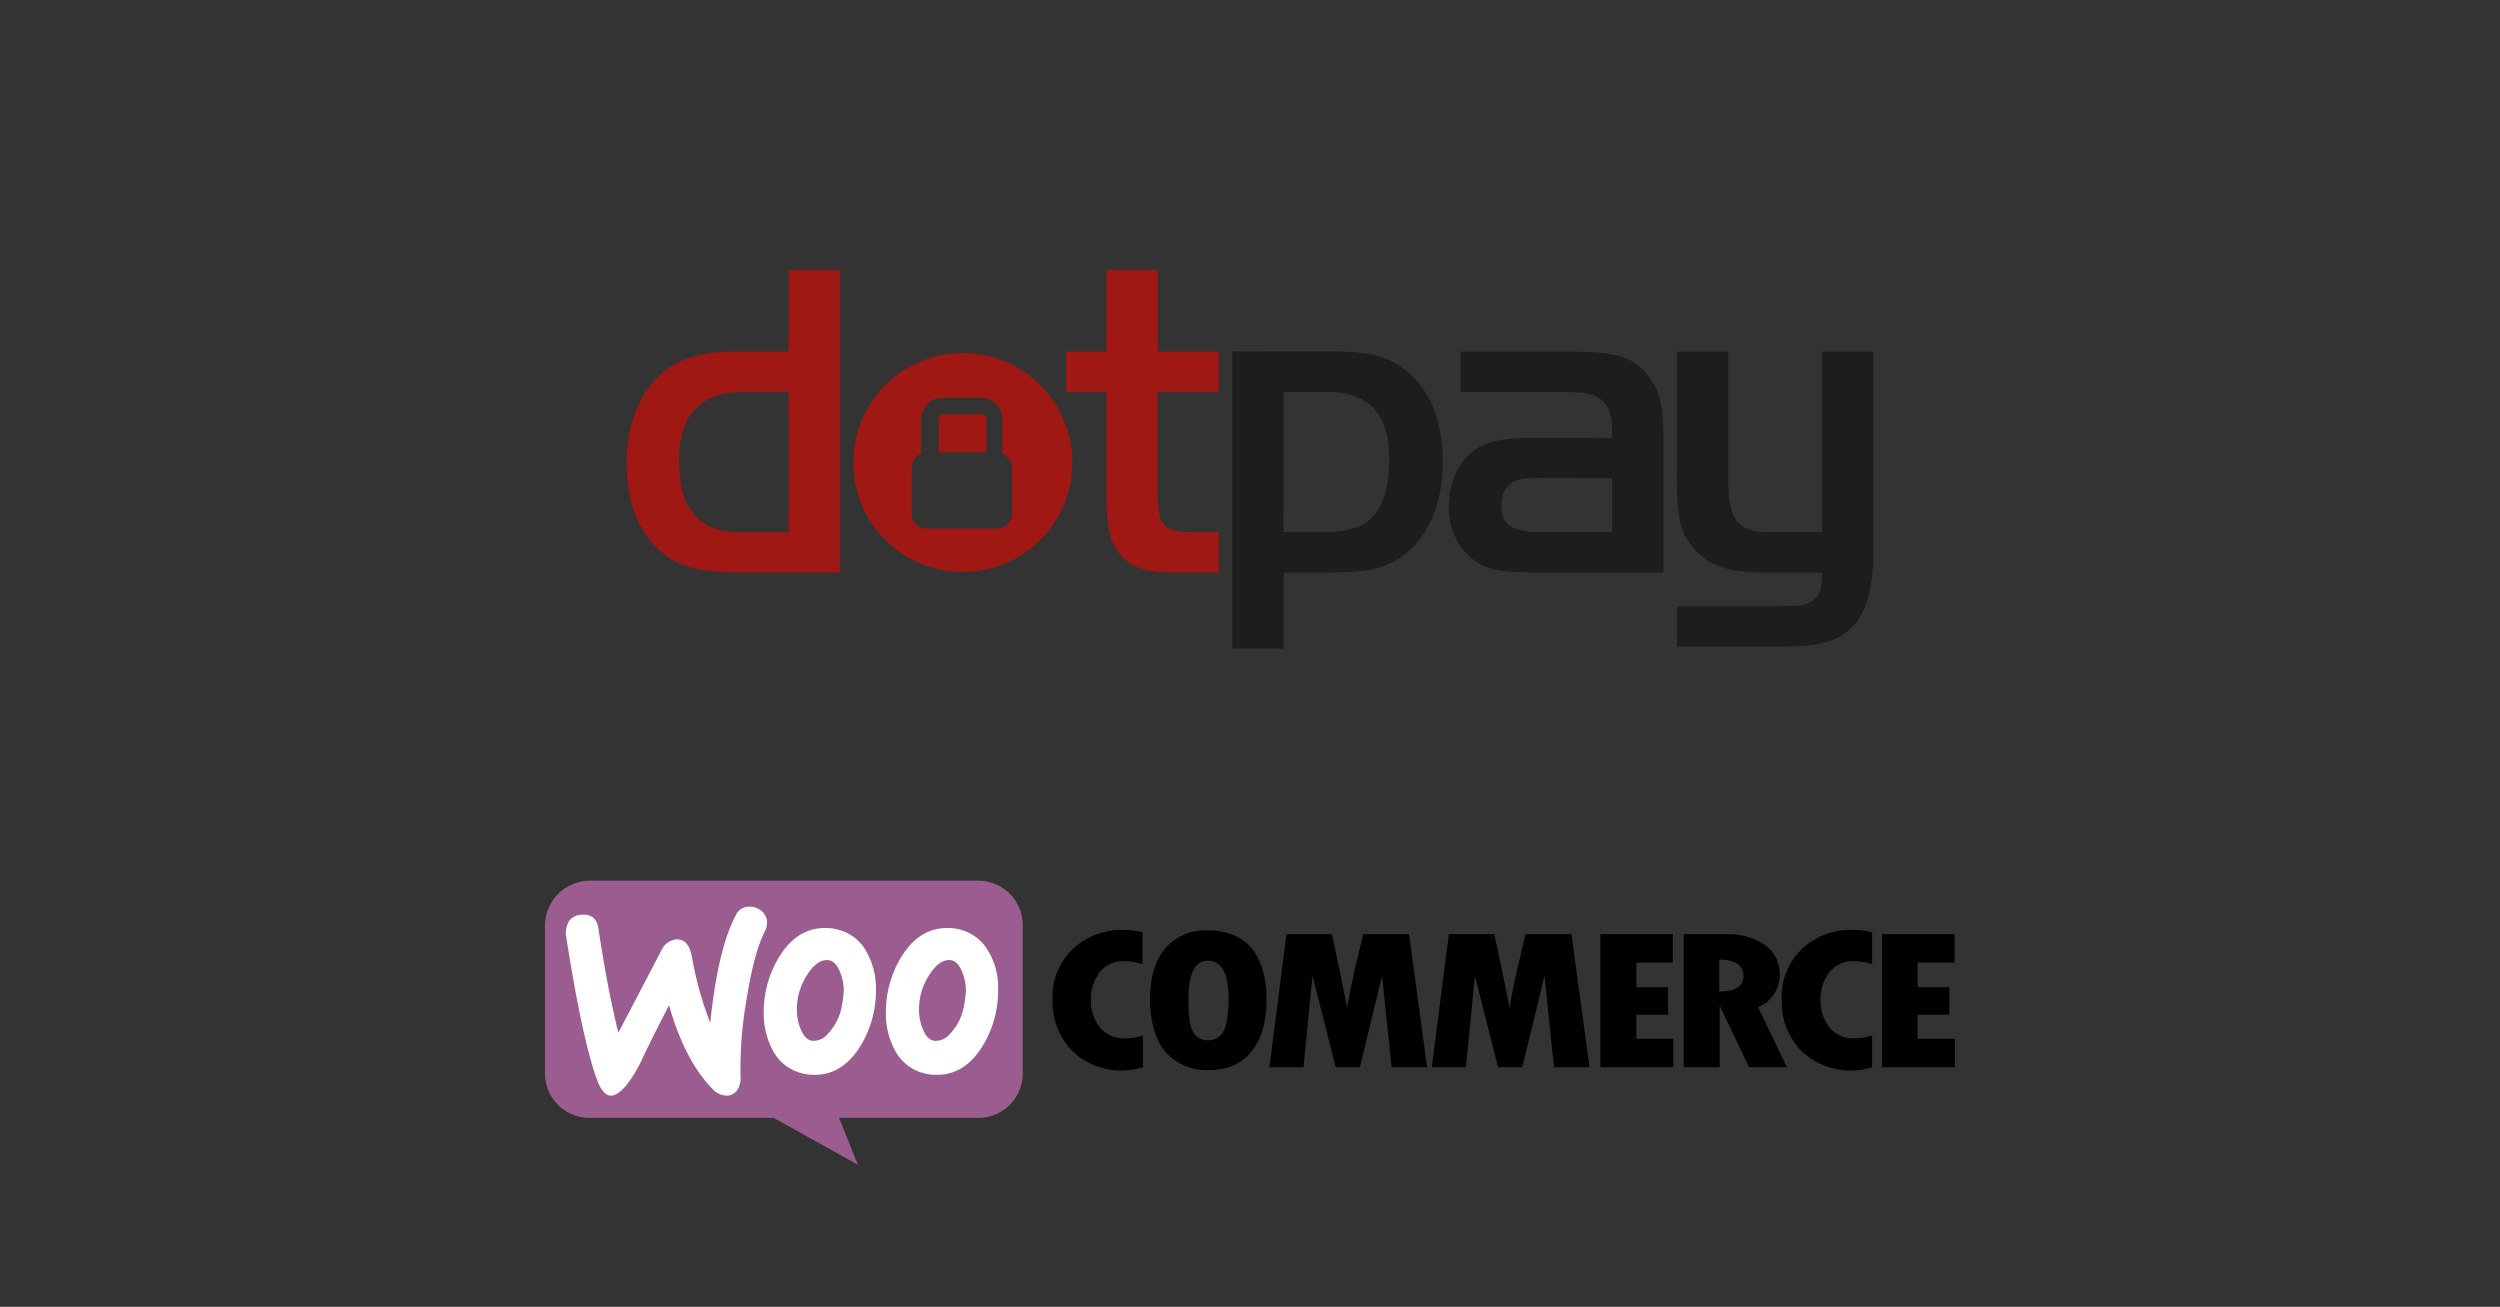 <?xml version="1.0" encoding="UTF-8"?> <svg xmlns="http://www.w3.org/2000/svg" id="Warstwa_1" data-name="Warstwa 1" viewBox="0 0 528 276"><rect x="0" y="0" width="528" height="276" fill="#333333" stroke="none"/> <defs> <style>.cls-1{fill:#9b5c8f;}.cls-2{fill:#fff;}.cls-3{fill:#a01813;}.cls-4{fill:#1d1d1b;}.cls-5{fill:none;}</style> </defs> <title>Obszar roboczy 1</title> <g id="woo_logo" data-name="woo logo"> <path class="cls-1" d="M124.6,186h82a9.39,9.39,0,0,1,9.4,9.4v31.3a9.39,9.39,0,0,1-9.4,9.4H177.2l4,9.9-17.8-9.9H124.5a9.39,9.39,0,0,1-9.4-9.4V195.4A9.54,9.54,0,0,1,124.6,186Z"></path> <path class="cls-2" d="M120.2,194.5a3.31,3.31,0,0,1,2.6-1.3q3.15-.3,3.6,3,1.95,12.9,4.2,21.9l9-17.2a4,4,0,0,1,3.1-2.5c1.8-.1,2.9,1,3.4,3.5A72.8,72.8,0,0,0,150,216c1.1-10.5,2.9-18,5.4-22.7a3,3,0,0,1,2.7-1.8,3.66,3.66,0,0,1,2.6.8,3.21,3.21,0,0,1,1.3,2.3,4.48,4.48,0,0,1-.4,2c-1.6,3-2.9,8-4,14.9a83.73,83.73,0,0,0-1.2,15.7,4.85,4.85,0,0,1-.5,2.7,2.68,2.68,0,0,1-2.2,1.5,4.18,4.18,0,0,1-3.3-1.5c-3.8-3.9-6.9-9.8-9.1-17.6-2.7,5.3-4.7,9.2-5.9,11.9-2.4,4.7-4.5,7-6.2,7.2-1.1.1-2.1-.9-2.9-2.8-2.1-5.4-4.4-15.8-6.8-31.3A5.07,5.07,0,0,1,120.2,194.5Z"></path> <path class="cls-2" d="M208.8,201a9.55,9.55,0,0,0-6.6-4.8,8.58,8.58,0,0,0-2.2-.2c-4,0-7.2,2.1-9.7,6.2a22.25,22.25,0,0,0-3.2,11.6,16.32,16.32,0,0,0,2,8.2,9.55,9.55,0,0,0,6.6,4.8,8.58,8.58,0,0,0,2.2.2c4,0,7.2-2.1,9.7-6.2a22.34,22.34,0,0,0,3.2-11.7,14.77,14.77,0,0,0-2-8.1Zm-5.2,11.4a11.41,11.41,0,0,1-3.1,6.1,3.84,3.84,0,0,1-3.3,1.3q-1.5-.3-2.4-2.7a10.58,10.58,0,0,1-.7-3.8,14.53,14.53,0,0,1,.3-3,14.27,14.27,0,0,1,2.2-4.9c1.4-2,2.8-2.8,4.3-2.6q1.5.3,2.4,2.7a10.58,10.58,0,0,1,.7,3.8,26.07,26.07,0,0,1-.4,3.1Z"></path> <path class="cls-2" d="M183,201a9.55,9.55,0,0,0-6.6-4.8,8.58,8.58,0,0,0-2.2-.2c-4,0-7.2,2.1-9.7,6.2a22.25,22.25,0,0,0-3.2,11.6,16.32,16.32,0,0,0,2,8.2,9.55,9.55,0,0,0,6.6,4.8,8.58,8.58,0,0,0,2.2.2c4,0,7.2-2.1,9.7-6.2a22.34,22.34,0,0,0,3.2-11.7,15.68,15.68,0,0,0-2-8.1Zm-5.2,11.4a11.41,11.41,0,0,1-3.1,6.1,3.84,3.84,0,0,1-3.3,1.3q-1.5-.3-2.4-2.7a10.58,10.58,0,0,1-.7-3.8,14.53,14.53,0,0,1,.3-3,14.27,14.27,0,0,1,2.2-4.9c1.4-2,2.8-2.8,4.3-2.6q1.5.3,2.4,2.7a10.58,10.58,0,0,1,.7,3.8,26.07,26.07,0,0,1-.4,3.1Z"></path> <path d="M226.4,200.6a13.79,13.79,0,0,0-4.1,10.4,14.87,14.87,0,0,0,4.1,10.9,15.09,15.09,0,0,0,15,3.5v-6.7a14.16,14.16,0,0,1-3.8.6,6.45,6.45,0,0,1-5.2-2.2,8.86,8.86,0,0,1-2-6,9.18,9.18,0,0,1,1.9-5.8,6.21,6.21,0,0,1,4.9-2.3,15.64,15.64,0,0,1,4.1.6v-6.7a16.35,16.35,0,0,0-4.5-.5A15,15,0,0,0,226.4,200.6Zm28.6-4.1a11.06,11.06,0,0,0-8.9,3.8c-2.1,2.5-3.2,6.1-3.2,10.6,0,4.9,1.1,8.7,3.2,11.2a11.47,11.47,0,0,0,9.2,3.9q5.85,0,9-3.9c2.1-2.6,3.2-6.3,3.2-11s-1.1-8.3-3.2-10.9C262.2,197.8,259.1,196.5,255,196.5Zm3.3,21.5a3.57,3.57,0,0,1-3.3,1.7,3.4,3.4,0,0,1-3-1.7c-.7-1.2-1-3.5-1-7,0-5.4,1.4-8.1,4.1-8.1,2.9,0,4.4,2.7,4.4,8.2Q259.35,216.2,258.3,218Zm29.6-20.7-1.5,6.3c-.4,1.6-.7,3.3-1.1,4.9l-.8,4.4c-.8-4.4-1.9-9.6-3.2-15.6h-9.6l-3.6,28.1h7.2l1.9-19.3,4.9,19.3h5.1l4.7-19.3,2,19.3h7.5l-3.8-28.1Zm34.3,0-1.5,6.3c-.4,1.6-.7,3.3-1.1,4.9l-.8,4.4c-.8-4.4-1.9-9.6-3.2-15.6H306l-3.6,28.1h7.2l1.9-19.3,4.9,19.3h5.1l4.7-19.3,2,19.3h7.5l-3.8-28.1Zm23.4,17h6.7v-5.8h-6.7v-5.2h7.7v-6H338v28.1h15.4v-6h-7.8Zm29.1-4.4a7.69,7.69,0,0,0-1.9-10.3,14.17,14.17,0,0,0-8.4-2.3h-8.8v28.1h7.6V212.6h.1l6.1,12.8h8l-6.1-12.7A7.29,7.29,0,0,0,374.7,209.9Zm-11.6-.5v-6.7a6.59,6.59,0,0,1,3.9.9,3.23,3.23,0,0,1,1.2,2.8Q368.05,209.4,363.1,209.4Zm17.3-8.8a13.79,13.79,0,0,0-4.1,10.4,14.87,14.87,0,0,0,4.1,10.9,15.09,15.09,0,0,0,15,3.5v-6.7a14.1,14.1,0,0,1-3.7.6,6.45,6.45,0,0,1-5.2-2.2,8.86,8.86,0,0,1-2-6,9.18,9.18,0,0,1,1.9-5.8,6.21,6.21,0,0,1,4.9-2.3,15.64,15.64,0,0,1,4.1.6v-6.7a16.35,16.35,0,0,0-4.5-.5A14.72,14.72,0,0,0,380.4,200.6ZM405,219.4v-5.1h6.7v-5.8H405v-5.2h7.8v-6H397.5v28.1h15.4v-6Z"></path> </g> <g id="dotpay"> <path class="cls-3" d="M166.54,74.25H155.23c-6.42,0-11.3,1.34-14.76,4-5.17,4-8.14,11.22-8.14,19.65,0,7.57,2.3,13.89,6.42,17.82s8.43,5.18,17.35,5.18h21.27V57H166.54Zm0,38.14H156.08c-8.53,0-12.66-4.88-12.66-15.14,0-9.68,4.53-14.45,13.44-14.45h9.68Zm67.14-38.14h-8.53V82.8h8.53v22.5c0,6.7,1,10,3.55,12.55,2.49,2.3,5.17,3.07,11,3.07h9.19v-8.53h-5.27c-6.51,0-7.67-1.25-7.67-8.53V82.8h12.94V74.25H244.51V57H233.68V74.25Z"></path> <path class="cls-4" d="M260.27,74.23V137h10.84V120.9h10c8.91,0,13-1.24,17-5,4.12-4,6.61-10.73,6.61-18.13,0-8.14-2.3-14.57-6.8-18.68-4.13-3.74-8-4.88-17-4.88Zm10.84,8.53H280c9.1,0,13.41,4.6,13.41,14.28,0,5.46-1.24,9.76-3.54,12.17-1.92,2.09-5.46,3.16-10.35,3.16h-8.44Zm53.17,9.7c-5.36,0-8.81.48-11,1.53-4.5,2-7.29,7-7.29,12.94a13.73,13.73,0,0,0,5.08,11.21c3.07,2.3,5.66,2.79,15.14,2.79h25.11V92.84c0-7.38-.87-10.73-3.54-13.89-3.07-3.64-6.62-4.7-16.39-4.7H308.47V82.8h21.85c5.37,0,7.38.7,8.82,2.69,1.15,1.63,1.34,3,1.34,7Zm16.2,8.53v11.4H325.24c-5.84,0-8.15-1.54-8.15-5.58,0-2.59,1.15-4.51,3.07-5.27,1.15-.48,2.21-.58,5.08-.58Zm44.35,11.4h-11.2c-6.71,0-8.62-2.49-8.62-11.5V74.25H354.17v25.87c0,9.2.58,12,3.26,15.34,3.25,3.93,7.47,5.46,15.14,5.46h12.26c-.18,3.85-.48,4.89-1.91,5.87-1.25,1-2.69,1.25-7.38,1.25H354.17v8.53h21.65c8.53,0,12.27-1.06,15.35-4.12s4.5-8.44,4.5-16.12V74.25H384.83Z"></path> <path class="cls-5" d="M208,87.73a.89.89,0,0,0-.63-.29H199.2a.89.89,0,0,0-.63.29,1.12,1.12,0,0,0-.31.81v7h10.09v-7A1.22,1.22,0,0,0,208,87.73Z"></path> <path class="cls-5" d="M208,87.73a.89.89,0,0,0-.63-.29H199.2a.89.89,0,0,0-.63.29,1.12,1.12,0,0,0-.31.81v7h10.09v-7A1.22,1.22,0,0,0,208,87.73Z"></path> <path class="cls-5" d="M207.41,87.44H199.2a.89.89,0,0,0-.63.29,1.12,1.12,0,0,0-.31.81v7h10.09v-7a1.17,1.17,0,0,0-.32-.81A.89.89,0,0,0,207.41,87.44Z"></path> <path class="cls-5" d="M207.41,87.44H199.2a.89.89,0,0,0-.63.29,1.12,1.12,0,0,0-.31.81v7h10.09v-7a1.17,1.17,0,0,0-.32-.81A.89.89,0,0,0,207.41,87.44Z"></path> <path class="cls-5" d="M211.94,95.73V88.54a4.62,4.62,0,0,0-4.53-4.68H199.2a4.61,4.61,0,0,0-4.52,4.68v7.21a3.23,3.23,0,0,0-2,3v9.6a3.21,3.21,0,0,0,3.21,3.2h14.79a3.21,3.21,0,0,0,3.21-3.2V98.69A3.22,3.22,0,0,0,211.94,95.73Zm-3.59-.24H198.26v-7a1.21,1.21,0,0,1,.32-.79.89.89,0,0,1,.64-.29h8.2a.89.89,0,0,1,.63.29,1.17,1.17,0,0,1,.32.81Z"></path> <path class="cls-5" d="M211.94,95.73V88.54a4.62,4.62,0,0,0-4.53-4.68H199.2a4.61,4.61,0,0,0-4.52,4.68v7.21a3.23,3.23,0,0,0-2,3v9.6a3.21,3.21,0,0,0,3.21,3.2h14.79a3.21,3.21,0,0,0,3.21-3.2V98.69A3.22,3.22,0,0,0,211.94,95.73Zm-3.59-.24H198.26v-7a1.21,1.21,0,0,1,.32-.79.89.89,0,0,1,.64-.29h8.2a.89.89,0,0,1,.63.29,1.17,1.17,0,0,1,.32.81Z"></path> <path class="cls-5" d="M211.74,95.86V88.68A4.6,4.6,0,0,0,207.22,84H199a4.6,4.6,0,0,0-4.53,4.68v7.2a3.19,3.19,0,0,0-2,3v9.59a3.21,3.21,0,0,0,3.2,3.21h14.8a3.22,3.22,0,0,0,3.2-3.21V98.84A3.23,3.23,0,0,0,211.74,95.86Zm-3.39-.37H198.26v-7a1.21,1.21,0,0,1,.32-.79.89.89,0,0,1,.64-.29h8.2a.89.89,0,0,1,.63.29,1.17,1.17,0,0,1,.32.81Z"></path> <path class="cls-3" d="M207.41,87.44H199.2a.89.89,0,0,0-.63.29,1.12,1.12,0,0,0-.31.81v7h10.09v-7a1.17,1.17,0,0,0-.32-.81A.89.89,0,0,0,207.41,87.44Z"></path> <path class="cls-3" d="M203.33,74.56a23.13,23.13,0,1,0,23.15,23.13,23.13,23.13,0,0,0-23.15-23.13Zm10.41,33.87a3.21,3.21,0,0,1-3.2,3.21h-14.8a3.21,3.21,0,0,1-3.2-3.21V98.84a3.22,3.22,0,0,1,2-3V88.68A4.6,4.6,0,0,1,199,84h8.2a4.6,4.6,0,0,1,4.52,4.68v7.18a3.23,3.23,0,0,1,2,3Z"></path> </g> </svg> 